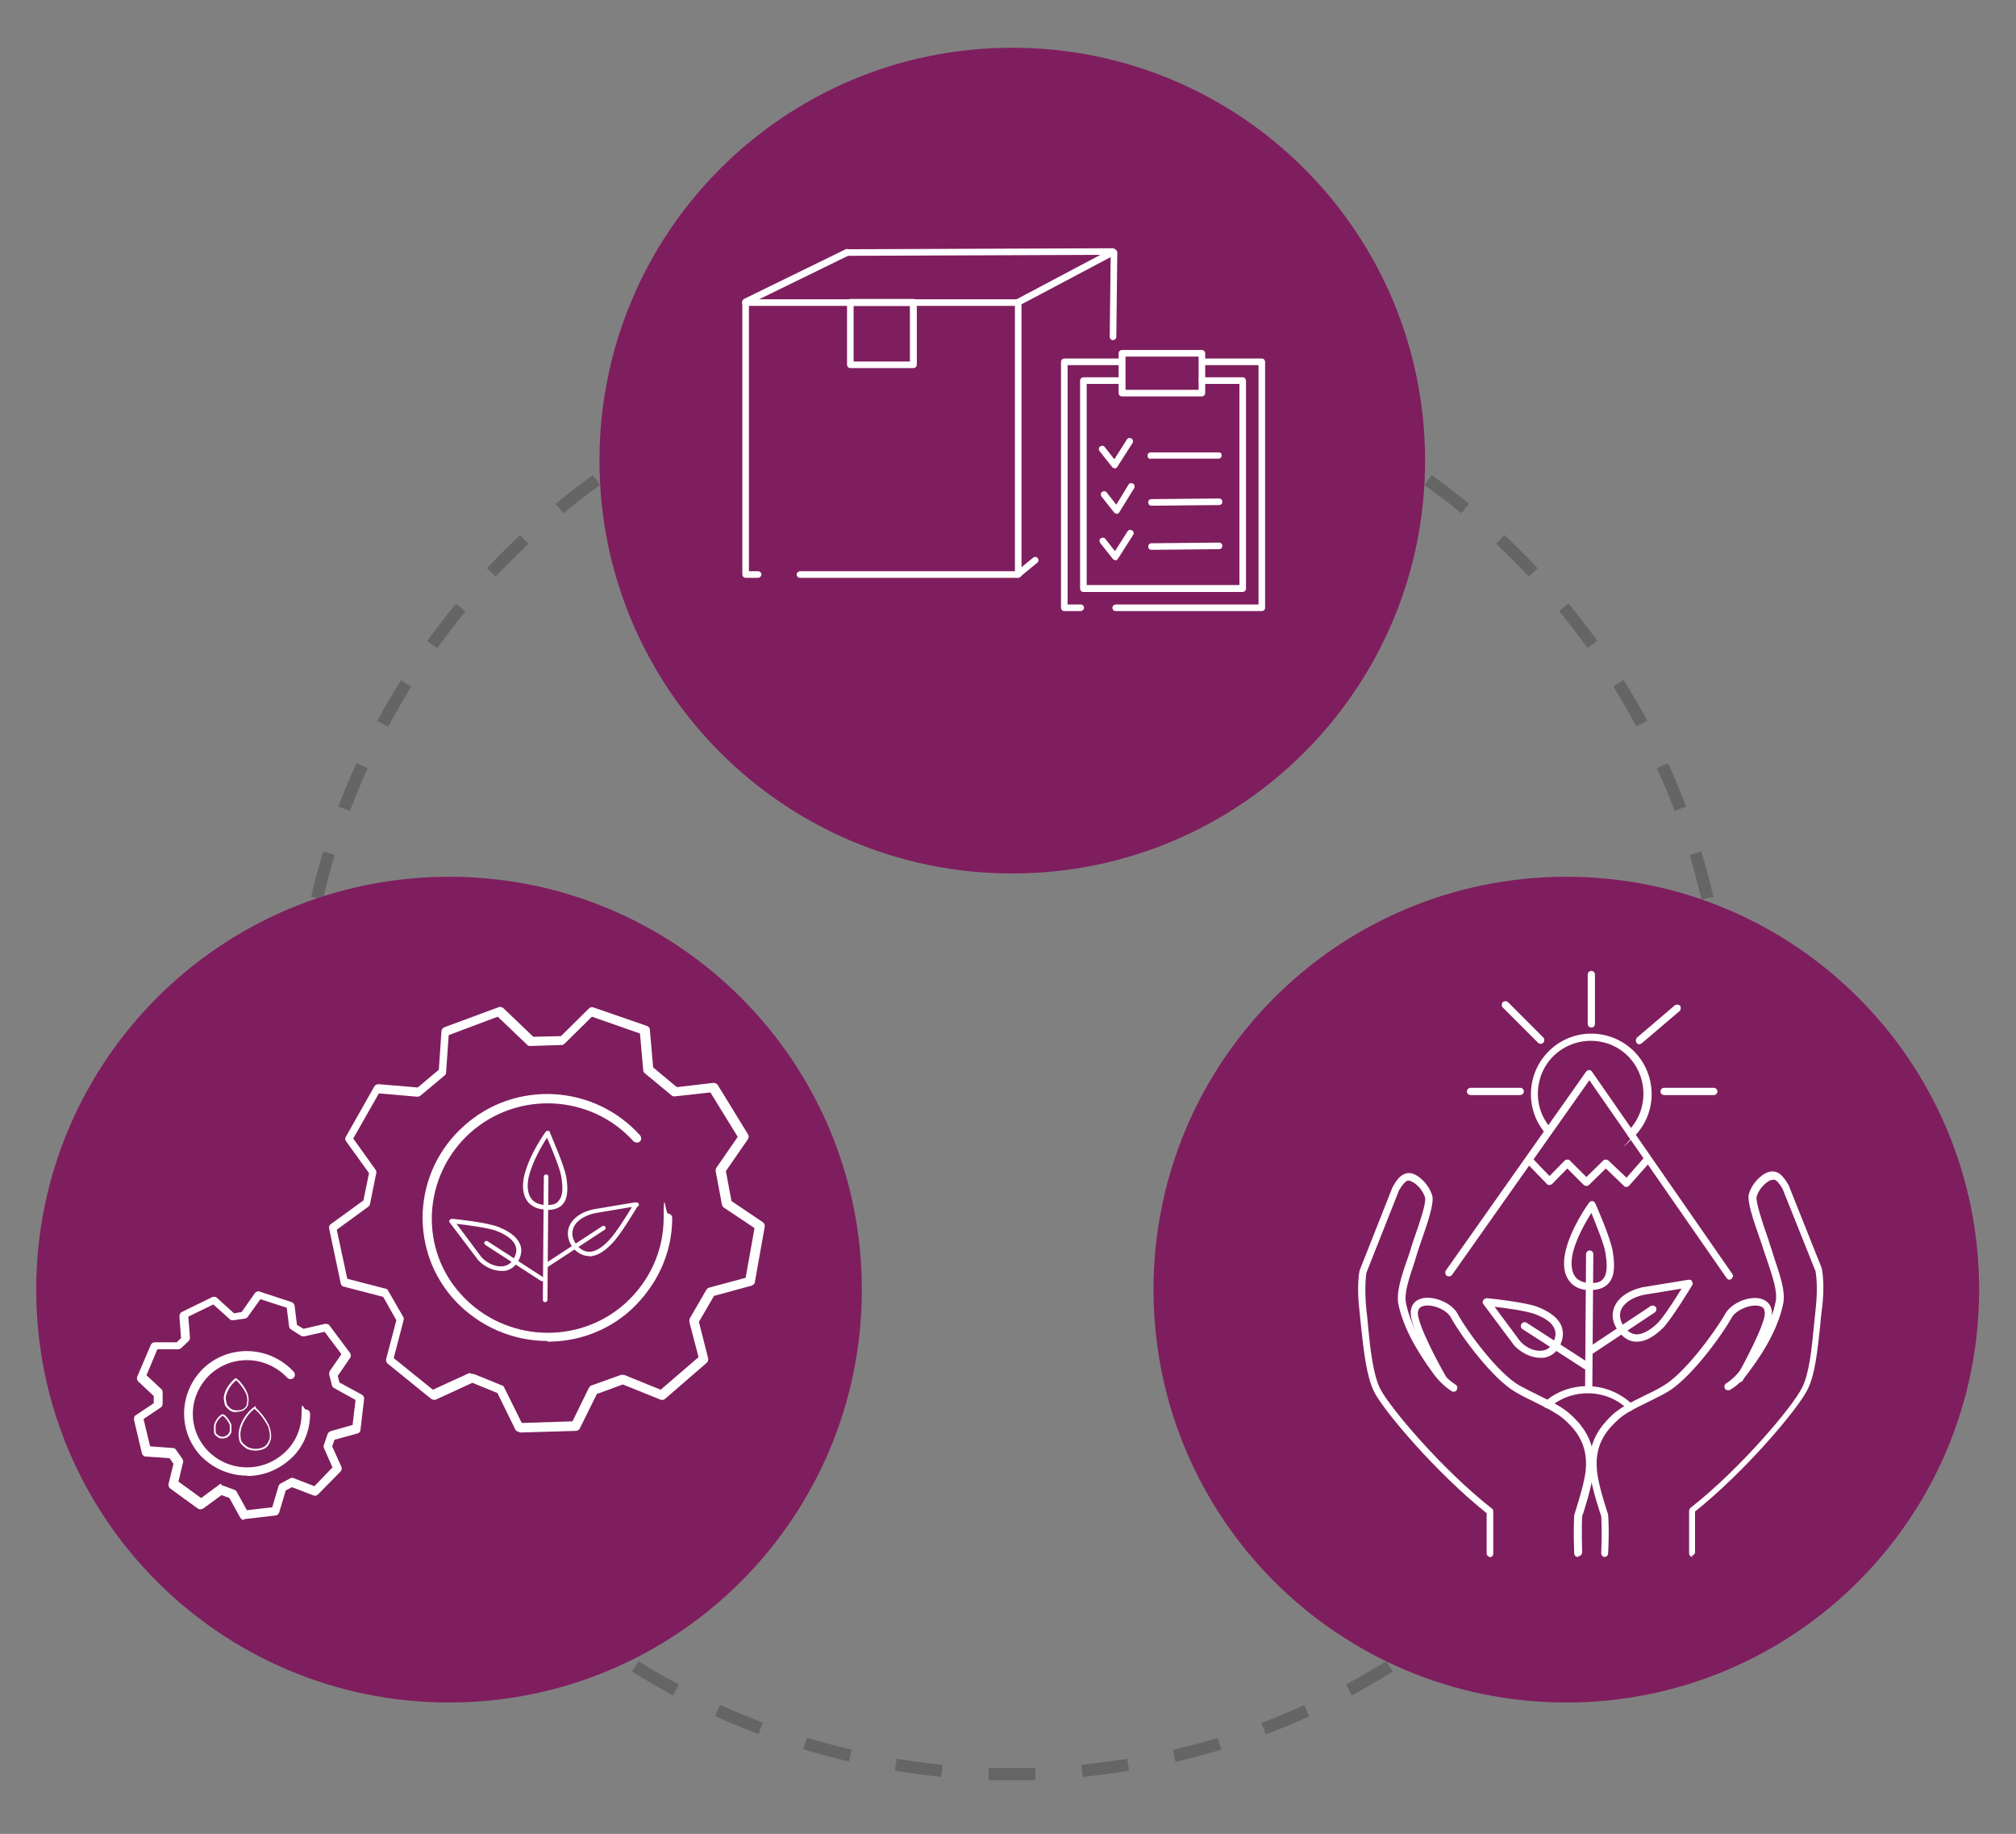 <?xml version="1.0" encoding="UTF-8"?>
<svg id="Layer_1" xmlns="http://www.w3.org/2000/svg" xmlns:xlink="http://www.w3.org/1999/xlink" version="1.1" viewBox="0 0 612.4 557">
  <rect x="0" y="0" width="612.4" height="557" fill="#808080" stroke="none"/>
  <!-- Generator: Adobe Illustrator 29.8.3, SVG Export Plug-In . SVG Version: 2.1.1 Build 3)  -->
  <defs>
    <style>
      .st0 {
        fill: none;
      }

      .st1 {
        clip-path: url(#clippath-1);
      }

      .st2 {
        clip-path: url(#clippath-3);
      }

      .st3 {
        clip-path: url(#clippath-4);
      }

      .st4 {
        clip-path: url(#clippath-2);
      }

      .st5 {
        clip-path: url(#clippath-7);
      }

      .st6 {
        clip-path: url(#clippath-6);
      }

      .st7 {
        fill: #fff;
      }

      .st8 {
        fill: #262626;
      }

      .st9 {
        opacity: .3;
      }

      .st10 {
        fill: #7f1e5e;
      }

      .st11 {
        clip-path: url(#clippath);
      }
    </style>
    <clipPath id="clippath">
      <rect class="st0" x="11" y="14.6" width="899.4" height="620.6"/>
    </clipPath>
    <clipPath id="clippath-1">
      <rect class="st0" x="55.6" y="0" width="503.8" height="544.4"/>
    </clipPath>
    <clipPath id="clippath-2">
      <path class="st0" d="M307.5,14.6c-69.2,0-125.4,56.1-125.4,125.4s56.1,125.4,125.4,125.4,125.4-56.1,125.4-125.4S376.8,14.6,307.5,14.6Z"/>
    </clipPath>
    <clipPath id="clippath-3">
      <rect class="st0" x="11" y="14.6" width="899.4" height="620.6"/>
    </clipPath>
    <clipPath id="clippath-4">
      <path class="st0" d="M11,391.7c0,69.2,56.1,125.4,125.4,125.4s125.4-56.1,125.4-125.4-56.1-125.4-125.4-125.4S11,322.4,11,391.7Z"/>
    </clipPath>
    <clipPath id="clippath-6">
      <rect class="st0" x="11" y="14.6" width="899.4" height="620.6"/>
    </clipPath>
    <clipPath id="clippath-7">
      <path class="st0" d="M350.4,391.7c0,69.2,56.1,125.4,125.4,125.4s125.4-56.1,125.4-125.4-56.1-125.4-125.4-125.4-125.4,56.1-125.4,125.4Z"/>
    </clipPath>
  </defs>
  <g class="st11">
    <g>
      <g class="st9">
        <g class="st1">
          <g>
            <path class="st8" d="M328.9,539.7l-.4-3.7c4.7-.5,9.3-1.1,13.9-1.8l.6,3.6c-4.7.8-9.4,1.4-14.2,1.9h.1ZM357.1,535.1l-.8-3.6c4.5-1.1,9.1-2.3,13.6-3.6l1.1,3.5c-4.6,1.4-9.2,2.6-13.8,3.7h-.1ZM384.5,526.8l-1.3-3.5c4.4-1.6,8.7-3.5,13-5.4l1.5,3.4c-4.3,2-8.8,3.8-13.2,5.5ZM410.6,514.9l-1.7-3.3c4.1-2.2,8.2-4.6,12.2-7l2,3.1c-4,2.5-8.2,4.9-12.4,7.2h-.1ZM434.9,499.8l-2.2-3c3.8-2.7,7.6-5.6,11.2-8.6l2.3,2.9c-3.7,3-7.5,5.9-11.3,8.7h0ZM457,481.6l-2.5-2.7c3.4-3.2,6.8-6.5,9.9-9.9l2.7,2.5c-3.2,3.5-6.7,6.9-10.1,10.1h0ZM476.5,460.8l-2.9-2.3c3-3.6,5.8-7.4,8.6-11.2l3,2.2c-2.8,3.9-5.7,7.7-8.7,11.3h0ZM493.2,437.5l-3.1-2c2.5-4,4.9-8.1,7-12.2l3.3,1.7c-2.2,4.1-4.6,8.3-7.2,12.4h0ZM506.7,412.4l-3.4-1.5c1.9-4.2,3.7-8.6,5.4-13l3.5,1.3c-1.7,4.4-3.5,8.9-5.5,13.2ZM516.8,385.6l-3.5-1.1c1.3-4.4,2.6-9,3.6-13.6l3.6.8c-1.1,4.6-2.3,9.3-3.7,13.8h0ZM523.2,357.8l-3.6-.6c.7-4.6,1.4-9.3,1.8-13.9l3.7.4c-.5,4.8-1.1,9.5-1.9,14.2h0Z"/>
            <path class="st8" d="M521.4,301c-.5-4.7-1.1-9.3-1.8-13.9l3.6-.6c.8,4.7,1.4,9.4,1.9,14.2l-3.7.4h0ZM516.9,273.3c-1.1-4.5-2.3-9.1-3.6-13.6l3.5-1.1c1.4,4.6,2.6,9.2,3.7,13.8l-3.6.8h0ZM508.7,246.3c-1.6-4.4-3.5-8.7-5.4-13l3.4-1.5c2,4.3,3.8,8.8,5.5,13.2l-3.5,1.3ZM497.1,220.7c-2.2-4.1-4.6-8.2-7-12.2l3.1-2c2.5,4,4.9,8.2,7.2,12.4l-3.3,1.7h0ZM482.2,196.8c-2.7-3.8-5.6-7.6-8.6-11.2l2.9-2.3c3,3.7,5.9,7.5,8.7,11.3l-3,2.2h0ZM464.4,175.1c-3.2-3.4-6.5-6.7-9.9-9.9l2.5-2.7c3.5,3.3,6.9,6.7,10.1,10.1l-2.7,2.5h0ZM443.9,155.9c-3.6-3-7.4-5.8-11.2-8.6l2.2-3c3.9,2.8,7.7,5.7,11.3,8.7l-2.3,2.9ZM421,139.5c-4-2.5-8.1-4.8-12.2-7l1.7-3.3c4.2,2.2,8.3,4.6,12.4,7.2l-2,3.1h.1ZM396.3,126.2c-4.2-1.9-8.6-3.7-13-5.4l1.3-3.5c4.5,1.7,8.9,3.5,13.2,5.5l-1.5,3.4ZM370,116.3c-4.5-1.4-9.1-2.6-13.6-3.6l.8-3.6c4.6,1.1,9.3,2.3,13.8,3.7l-1.1,3.5h.1ZM342.6,110c-4.6-.8-9.3-1.4-13.9-1.8l.4-3.7c4.7.5,9.5,1.1,14.2,1.9l-.6,3.6h-.1Z"/>
            <path class="st8" d="M93.6,300.9l-3.7-.4c.5-4.7,1.1-9.5,1.9-14.2l3.6.6c-.8,4.6-1.4,9.3-1.8,13.9h0ZM98.1,273.2l-3.6-.8c1.1-4.6,2.3-9.3,3.7-13.8l3.5,1.1c-1.4,4.5-2.6,9-3.6,13.6h0ZM106.3,246.3l-3.5-1.3c1.7-4.5,3.5-8.9,5.5-13.2l3.4,1.5c-1.9,4.2-3.7,8.6-5.4,13ZM117.9,220.7l-3.3-1.7c2.2-4.2,4.6-8.3,7.2-12.4l3.1,2c-2.5,4-4.8,8.1-7,12.2h0ZM132.8,196.9l-3-2.2c2.8-3.9,5.7-7.7,8.7-11.3l2.9,2.3c-3,3.6-5.8,7.4-8.6,11.2h0ZM150.6,175.1l-2.7-2.5c3.3-3.5,6.7-6.9,10.1-10.1l2.5,2.7c-3.4,3.2-6.7,6.5-9.9,9.9h0ZM171.1,155.9l-2.3-2.9c3.7-3,7.5-6,11.3-8.7l2.2,3c-3.8,2.7-7.5,5.6-11.2,8.6h0ZM194,139.5l-2-3.1c4-2.5,8.2-4.9,12.4-7.2l1.7,3.3c-4.1,2.2-8.2,4.6-12.2,7h.1ZM218.8,126.2l-1.5-3.4c4.3-2,8.8-3.8,13.2-5.5l1.3,3.5c-4.4,1.6-8.7,3.5-13,5.4ZM245.1,116.3l-1.1-3.5c4.6-1.4,9.2-2.6,13.8-3.7l.8,3.6c-4.5,1.1-9.1,2.3-13.6,3.6h.1ZM272.5,110l-.6-3.6c4.7-.8,9.5-1.4,14.2-1.8l.4,3.7c-4.6.5-9.3,1.1-13.9,1.8h-.1Z"/>
            <path class="st8" d="M286,539.7c-4.8-.5-9.5-1.1-14.2-1.9l.6-3.6c4.6.7,9.2,1.4,13.9,1.8l-.4,3.7h.1ZM257.8,535c-4.7-1.1-9.3-2.3-13.8-3.7l1.1-3.5c4.4,1.3,9,2.6,13.6,3.6l-.8,3.6h-.1ZM230.4,526.7c-4.4-1.7-8.9-3.5-13.2-5.5l1.5-3.4c4.3,1.9,8.6,3.7,13,5.4l-1.3,3.5ZM204.4,514.9c-4.1-2.2-8.3-4.6-12.4-7.2l2-3.1c4,2.5,8.1,4.9,12.2,7l-1.7,3.3h-.1ZM180.1,499.8c-3.8-2.8-7.7-5.7-11.3-8.7l2.3-2.9c3.6,3,7.4,5.9,11.2,8.6l-2.2,3h0ZM158.1,481.7c-3.5-3.3-6.9-6.7-10.1-10.1l2.7-2.5c3.2,3.4,6.5,6.8,9.9,9.9l-2.5,2.7h0ZM138.5,460.8c-3-3.7-6-7.5-8.7-11.3l3-2.2c2.7,3.8,5.6,7.5,8.6,11.2l-2.9,2.3h0ZM121.8,437.6c-2.5-4.1-4.9-8.2-7.2-12.4l3.3-1.7c2.2,4.1,4.6,8.2,7,12.2l-3.1,2h0ZM108.3,412.3c-2-4.3-3.8-8.8-5.5-13.2l3.5-1.3c1.6,4.4,3.5,8.7,5.4,13l-3.4,1.5ZM98.2,385.5c-1.4-4.6-2.6-9.2-3.7-13.8l3.6-.8c1.1,4.5,2.3,9.1,3.6,13.6l-3.5,1.1h0ZM91.7,357.7c-.8-4.7-1.4-9.5-1.8-14.2l3.7-.4c.5,4.6,1.1,9.3,1.8,13.9l-3.6.6h0Z"/>
            <path class="st8" d="M307.5,540.7c-2.4,0-4.8,0-7.2,0v-3.7c4.8,0,9.5,0,14.2,0v3.7c-2.3,0-4.6,0-7,0ZM526,329.2h-3.7c0-2.5,0-4.8,0-7.2s0-4.7,0-7h3.7c0,2.3,0,4.6,0,7s0,4.8,0,7.2ZM89,329.2c0-2.4-.1-4.8-.1-7.2s0-4.8.1-7.2h3.7c0,2.5-.1,4.8-.1,7.2s0,4.7.1,7h-3.7v.2ZM314.5,107.2c-4.7-.1-9.4-.1-14.1,0v-3.7c4.6-.1,9.4-.1,14.2,0v3.7h-.1Z"/>
          </g>
        </g>
      </g>
      <path class="st10" d="M307.5,265.3c69.2,0,125.4-56.1,125.4-125.4S376.8,14.5,307.5,14.5s-125.4,56.1-125.4,125.4,56.1,125.4,125.4,125.4"/>
    </g>
  </g>
  <g class="st4">
    <g>
      <path class="st7" d="M277.5,111.8h-19.2c-.6,0-1-.5-1-1v-19c0-.6.5-1,1-1h19.2c.6,0,1,.5,1,1v19c0,.6-.5,1-1,1ZM259.3,109.8h17.1v-16.9h-17.1v16.9Z"/>
      <path class="st7" d="M309.3,175.5h-66.3c-.6,0-1-.5-1-1s.5-1,1-1h65.3v-80.6h-80.8v80.6h2.8c.6,0,1,.5,1,1s-.5,1-1,1h-3.8c-.6,0-1-.5-1-1v-82.6c0-.6.5-1,1-1h82.8c.6,0,1,.5,1,1v82.6c0,.6-.5,1-1,1Z"/>
      <path class="st7" d="M226.4,92.8c-.4,0-.7-.2-.9-.6-.2-.5,0-1.1.5-1.4l30.9-15.1c.5-.2,1.1,0,1.4.5.2.5,0,1.1-.5,1.4l-30.9,15.1c-.1,0-.3.1-.4.1h-.1Z"/>
      <path class="st7" d="M257.3,77.7c-.6,0-1-.5-1-1s.4-1,1-1l80.7-.3h0c.6,0,1,.5,1,1s-.4,1-1,1l-80.7.3h0Z"/>
      <path class="st7" d="M309.3,175.5c-.3,0-.6-.1-.8-.4-.4-.4-.3-1.1.1-1.4l5.2-4.3c.4-.4,1.1-.3,1.4.1.4.4.3,1.1-.1,1.4l-5.2,4.3c-.2.2-.4.2-.6.2h0Z"/>
      <path class="st7" d="M309.3,92.8c-.4,0-.7-.2-.9-.5-.3-.5,0-1.1.4-1.4l28.5-15.1c.5-.3,1.1,0,1.4.4.3.5,0,1.1-.4,1.4l-28.5,15.1c-.2,0-.3.1-.5.1Z"/>
      <path class="st7" d="M338.1,103.3h0c-.6,0-1-.5-1-1l.3-25.6c0-.6.5-1,1-1h0c.6,0,1,.5,1,1l-.3,25.6c0,.6-.5,1-1,1Z"/>
      <path class="st7" d="M328.3,185.6h-5c-.6,0-1-.5-1-1v-74.7c0-.6.5-1,1-1h17c.6,0,1,.5,1,1s-.5,1-1,1h-16v72.7h4c.6,0,1,.5,1,1s-.5,1-1,1h0Z"/>
      <path class="st7" d="M383.3,185.6h-44.4c-.6,0-1-.5-1-1s.5-1,1-1h43.4v-72.7h-16.4c-.6,0-1-.5-1-1s.5-1,1-1h17.4c.6,0,1,.5,1,1v74.7c0,.6-.5,1-1,1h0Z"/>
      <path class="st7" d="M377.5,179.8h-48.4c-.6,0-1-.5-1-1v-63.2c0-.6.5-1,1-1h11.6c.6,0,1,.5,1,1s-.5,1-1,1h-10.6v61.1h46.4v-61.1h-11.4c-.6,0-1-.5-1-1s.5-1,1-1h12.4c.6,0,1,.5,1,1v63.2c0,.6-.5,1-1,1Z"/>
      <path class="st7" d="M338.6,142.2c-.3,0-.6-.1-.8-.4l-3.8-4.8c-.3-.4-.3-1.1.2-1.4.4-.3,1.1-.3,1.4.2l2.9,3.7,3.8-6c.3-.5.9-.6,1.4-.3.5.3.6.9.3,1.4l-4.6,7.2c-.2.3-.5.5-.8.5h0Z"/>
      <path class="st7" d="M349.6,139.4c-.6,0-1-.4-1-1s.4-1,1-1h20.5c.6-.1,1,.3,1,.9s-.4,1-1,1h-20.5Z"/>
      <path class="st7" d="M349.8,153.6c-.6,0-1-.4-1-1s.4-1,1-1l20.5-.2h0c.6,0,1,.4,1,1s-.4,1-1,1l-20.5.2h0Z"/>
      <path class="st7" d="M349.8,167c-.6,0-1-.4-1-1s.4-1,1-1l20.5-.2h0c.6,0,1,.4,1,1s-.4,1-1,1l-20.5.2h0Z"/>
      <path class="st7" d="M339.2,156c-.3,0-.6-.1-.8-.4l-3.8-4.8c-.3-.4-.3-1.1.2-1.4.4-.3,1.1-.3,1.4.2l2.9,3.7,3.7-6.1c.3-.5.9-.6,1.4-.3.5.3.6.9.3,1.4l-4.5,7.3c-.2.3-.5.5-.8.5h0Z"/>
      <path class="st7" d="M338.8,170.1c-.3,0-.6-.1-.8-.4l-3.8-4.8c-.3-.4-.3-1.1.2-1.4.4-.3,1.1-.3,1.4.2l2.9,3.7,3.8-6c.3-.5.9-.6,1.4-.3.5.3.6.9.3,1.4l-4.6,7.2c-.2.3-.5.5-.8.5h0Z"/>
      <path class="st7" d="M365.1,120.4h-24.3c-.6,0-1-.5-1-1v-12.1c0-.6.5-1,1-1h24.3c.6,0,1,.5,1,1v12.1c0,.6-.5,1-1,1ZM341.9,118.4h22.2v-10.1h-22.2v10.1Z"/>
    </g>
  </g>
  <g class="st2">
    <path class="st10" d="M136.4,517.1c69.2,0,125.4-56.1,125.4-125.4s-56.1-125.4-125.4-125.4S11,322.4,11,391.7s56.1,125.4,125.4,125.4"/>
  </g>
  <g class="st3">
    <g>
      <path class="st7" d="M166.4,407.3c-10.4,0-20.7-4.2-28.3-12.4-6.7-7.3-10.1-16.8-9.7-26.7.5-10.1,4.9-19.4,12.5-26.2,15.5-14,39.5-12.7,53.5,2.8.5.6.5,1.4,0,1.9s-1.4.4-1.9,0c-13-14.4-35.3-15.5-49.7-2.6-7,6.3-11.1,15-11.6,24.4-.4,9.2,2.7,18,9,24.8,13.1,14.3,35.4,15.4,49.7,2.6,7.6-6.9,11.7-16.2,11.7-26s.6-1.3,1.3-1.3,1.3.6,1.3,1.3c0,10.6-4.5,20.5-12.6,28-7.2,6.5-16.2,9.6-25.3,9.6v-.2Z"/>
      <path class="st7" d="M74.2,461.7c-.5,0-.9-.3-1.2-.7l-3.3-6-2.4-.9-5.6,4.1c-.5.3-1.1.3-1.6,0l-8.4-6.1c-.4-.3-.6-.9-.5-1.4l1.5-6.1-1.2-1.7-7.2-.5c-.6,0-1.1-.5-1.2-1l-2.4-10.2c0-.5,0-1.1.6-1.4l5.4-3.6v-2.2l-4.7-4.4c-.4-.4-.5-1-.3-1.5l4.1-9.6c.2-.5.7-.8,1.2-.8h6.7l1.3-1.3-.5-6.6c0-.5.3-1.1.7-1.3l9.2-4.5c.5-.2,1.1-.2,1.5.2l5.2,4.7,2.3-.4,4-5.7c.3-.5,1-.7,1.5-.5l9.7,3.2c.5.2.8.6.9,1.1l.7,5.8,2,1.2,6.5-1.5c.5,0,1.1,0,1.4.5l6.2,8.3c.3.5.4,1.1,0,1.6l-3.7,5.4.5,2,6.8,3.7c.5.3.8.8.7,1.3l-1.1,9.4c0,.5-.4,1-1,1.1l-6.9,1.9-.7,2,2.8,6.2c.2.5.1,1.1-.3,1.5l-6.8,6.9c-.4.4-.9.5-1.4.3l-6.5-2.5-1.9,1-2,6.7c-.2.5-.6.9-1.1.9l-9.5,1.1h-.2l.2.3ZM67.2,451.2h.5l3.5,1.3c.3,0,.5.3.7.6l3.1,5.6,7.7-.9,1.9-6.4c.1-.3.3-.6.6-.8l3-1.6c.3-.2.8-.2,1.1,0l6.2,2.4,5.5-5.7-2.6-5.9c-.1-.3-.2-.7,0-1l1.1-3.2c.1-.4.5-.7.9-.9l6.7-1.9.9-7.6-6.5-3.6c-.3-.2-.6-.5-.7-.9l-.8-3.2c0-.4,0-.8.2-1.1l3.5-5.1-5.1-6.8-6.2,1.4c-.3,0-.7,0-1-.2l-3-1.9c-.3-.2-.6-.6-.6-1l-.7-5.6-8-2.6-3.8,5.3c-.2.3-.5.5-.9.6l-3.5.5c-.4,0-.8,0-1.1-.3l-5-4.5-7.6,3.7.5,6.3c0,.4-.1.8-.4,1.1l-2.2,2.1c-.3.2-.6.4-.9.4h-6.4l-3.3,7.9,4.5,4.2c.3.3.4.6.4,1v3.5c0,.4-.2.9-.6,1.1l-5.2,3.5,2,8.3,6.9.5c.4,0,.8.2,1,.6l1.9,2.7c.2.3.3.7.2,1.1l-1.4,5.8,6.9,5,5.4-4c.2-.2.5-.3.8-.3v.5Z"/>
      <path class="st7" d="M157.7,434.9c-.5,0-1-.3-1.2-.8l-5.4-11-7.6-3.1-11.1,5.1c-.5.2-1,0-1.4-.2l-13.2-10.7c-.4-.3-.6-.9-.5-1.4l3.1-11.8-4-7.1-11.9-3.1c-.5,0-.9-.5-1-1l-3.5-16.6c-.1-.5,0-1.1.5-1.4l9.9-7.2,1.7-8.3-7-9.7c-.3-.4-.3-1,0-1.4l8.6-15.2c.3-.5.7-.7,1.3-.7l11.9,1,6.4-5.4.8-11.7c0-.5.4-1,.9-1.2l16.5-6.1c.5-.2,1,0,1.4.3l9.1,8.7,8.4-.2,8.5-8.4c.4-.4.9-.5,1.4-.3l16.2,5.6c.5.2.9.6.9,1.1l1,11.5,7.2,6,11.1-1.3c.5,0,1,.2,1.3.6l9.2,15c.3.5.3,1,0,1.5l-6.7,9.7,1.7,9.1,9.5,6.4c.4.3.7.8.6,1.4l-3,16.8c0,.5-.5.9-1,1.1l-11.4,3.1-4.6,7.9,2.8,11c.1.5,0,1-.4,1.4l-12.7,11c-.4.3-.9.4-1.4.2l-11.4-4.6-7.9,2.9-5.2,10.5c-.2.4-.7.7-1.2.7l-17,.5h0l-.2-.2ZM143.4,417.3h.5l8.6,3.5c.3,0,.6.4.7.7l5.3,10.7,15.4-.5,5-10.2c.2-.3.4-.6.8-.7l8.9-3.2c.3,0,.7,0,1,0l11.1,4.5,11.5-9.9-2.8-10.7c0-.3,0-.7.1-1l5.1-8.8c.2-.3.5-.5.8-.6l11.1-3,2.7-15.1-9.3-6.2c-.3-.2-.5-.5-.6-.9l-1.9-10.2c0-.3,0-.7.2-1l6.5-9.4-8.3-13.5-10.8,1.2c-.4,0-.7,0-1-.3l-8.1-6.7c-.3-.2-.5-.6-.5-.9l-1-11.2-14.6-5.1-8.3,8.2c-.2.2-.6.4-.9.4l-9.5.3c-.4,0-.7,0-1-.4l-8.9-8.5-14.9,5.6-.8,11.4c0,.4-.2.7-.5.9l-7.3,6.1c-.3.2-.6.3-1,.3l-11.6-1-7.8,13.7,6.8,9.5c.2.3.3.7.2,1l-1.9,9.4c0,.3-.3.6-.5.8l-9.6,7,3.2,14.9,11.6,3c.4,0,.7.3.8.6l4.6,8c.2.3.2.7.1,1l-3,11.5,11.9,9.6,10.9-5c.2,0,.4,0,.6,0l.4.3Z"/>
      <path class="st7" d="M75.1,448.2c-5.2,0-10.4-2.1-14.3-6.2-7-7.8-6.4-19.6,1.4-26.8,7.9-7,19.8-6.3,27,1.4.5.5.5,1.4,0,1.9s-1.4.5-1.9,0c-6.3-6.7-16.5-7.2-23.3-1.2-6.7,6.2-7.3,16.2-1.2,23,6.2,6.7,16.5,7.2,23.3,1.2,3.5-3,5.5-7.4,5.5-12.1s.6-1.3,1.3-1.3,1.3.6,1.3,1.3c0,5.5-2.3,10.7-6.4,14.1-3.7,3.2-8.2,4.8-12.7,4.8h0Z"/>
      <path class="st7" d="M165.6,395.5h0c-.4,0-.7-.3-.7-.7l.3-37.4c0-.4.3-.7.7-.7s.7.3.7.7l-.3,37.4c0,.4-.3.7-.7.7Z"/>
      <path class="st7" d="M164.8,389.1c-.1,0-.3,0-.4,0l-17-11c-.3-.2-.4-.6-.2-.9.2-.3.6-.4.9-.2l17,11c.3.2.4.6.2.9-.1.2-.3.3-.6.3h.1Z"/>
      <path class="st7" d="M165.8,385.1c-.2,0-.4,0-.6-.3-.2-.3-.1-.7.2-.9l17.6-11.5c.3-.2.7,0,.9.2.2.3.1.7-.2.9l-17.6,11.5c-.1,0-.2,0-.4,0h.1Z"/>
      <path class="st7" d="M166.1,367.4c-2.5,0-4.4-.8-5.7-2.3-1.5-1.8-1.9-4.6-1.2-7.8,1.6-6.8,6.4-13.3,6.6-13.6.2-.2.5-.3.8-.2.3,0,.5.3.5.6h0c.5,1.3,4.3,9.9,4.9,13.3.4,2.5.8,6.2-1,8.3-1,1.2-2.6,1.8-4.8,1.8h-.1ZM166.2,345.5c-1.4,2.1-4.4,7.1-5.6,12-.6,2.8-.3,5.2.9,6.7,1,1.2,2.5,1.8,4.6,1.8s3-.4,3.7-1.4c1.1-1.3,1.3-3.6.7-7.2-.4-2.7-3.3-9.5-4.4-12h.1Z"/>
      <path class="st7" d="M178.9,381.5h0c-1.7,0-3.2-.8-4.6-2.2-1.7-2.1-2.2-4.4-1.5-6.5.9-2.6,3.6-4.7,7.5-5.5l12.5-2.1h.6c.3,0,.6.3.7.6,0,.3-.2.7-.5.7-1,1.6-5.3,8.9-7.8,11.3-2.4,2.5-4.7,3.8-6.9,3.8h0ZM191.8,366.6l-11.2,1.9c-3.4.8-5.8,2.5-6.5,4.7-.6,1.7-.1,3.5,1.3,5.2,1.1,1.2,2.3,1.8,3.6,1.8h0c1.8,0,3.8-1.2,5.9-3.4,2-2,5.5-7.6,7-10.1h0Z"/>
      <path class="st7" d="M152.2,386c-2.3,0-5-1.2-6.9-3.2l-8.7-11.5c-.2-.2-.2-.5,0-.7s.3-.4.6-.4h.3c.5,0,10.7,1.1,14,2.5,3.5,1.4,5.7,3.2,6.5,5.3.6,1.5.4,3.1-.4,4.7-1,1.9-2.5,3.1-4.4,3.3h-1ZM138.6,371.6l7.7,10.3c1.8,1.9,4.4,3,6.5,2.7,1.5-.2,2.7-1.1,3.4-2.6.7-1.3.8-2.5.4-3.6-.6-1.7-2.6-3.3-5.7-4.5-2.5-1-9.5-1.9-12.4-2.2h.1Z"/>
      <path class="st7" d="M72,428.9c-.7,0-1.4,0-2-.4-.6-.4-1.8-1.3-1.8-2.4-.3-1.1-.3-1.9,0-2.8.5-1.7,1.7-3.4,3.3-4.7h.2c0,0,.4.3.4.3,1.4,1.1,2.5,3,3,4.1.3.8.6,2,.3,3.1,0,1.1-.6,1.7-1.5,2.3-.6.3-1.3.4-2.1.4h.2ZM71.8,419.2c-1.5,1.2-2.5,2.7-3,4.3-.3.8-.3,1.5,0,2.5,0,.6.6,1.4,1.5,2,1,.5,2.5.5,3.5,0,.8-.5,1.2-1,1.2-1.9.3-1.1,0-2.1-.3-2.9-.5-1-1.6-2.8-2.9-3.9h-.1.1Z"/>
      <path class="st7" d="M67.7,436.9c-.5,0-1.1,0-1.5-.4-.6-.3-1.2-.9-1.2-1.6v-1.9c.3-1.4,1.1-2.5,2.3-3.4h.7c1.1.8,1.9,2.2,2.3,3.1h0v2.3c-.3.6-.6,1.2-1.2,1.5-.4.3-.9.4-1.5.4h0ZM67.5,430.1c-1.1.8-1.8,1.8-2,3v1.8c0,.4.5.9.9,1.1.7.5,1.7.5,2.4,0,.5-.2.7-.7,1-1.2v-2c-.3-.8-1.1-2-2-2.7h-.4.1Z"/>
      <path class="st7" d="M77.6,440.6c-.9,0-1.8-.2-2.7-.6-1.2-.9-2.3-1.7-2.3-3.2-.3-1.3,0-2.5.3-3.5,1.4-4.1,4.3-6,4.4-6l.4-.3v.6c1.9,1.7,3.3,3.8,4,5.3.6,1.6.8,2.9.6,4.2-.4,1.4-1,2.4-2,2.9-.9.4-1.8.6-2.7.6ZM77.3,427.9c-.8.6-2.8,2.4-3.9,5.5-.3,1-.5,2.1-.3,3.3,0,1.3,1,2,2.1,2.8,1.5.7,3.3.8,4.9,0,.8-.4,1.4-1.3,1.8-2.5.2-1.1,0-2.4-.5-3.8-.8-1.5-2.1-3.6-4-5.2h-.1Z"/>
    </g>
  </g>
  <g class="st6">
    <path class="st10" d="M475.8,517.1c69.2,0,125.4-56.1,125.4-125.4s-56.1-125.4-125.4-125.4-125.4,56.1-125.4,125.4,56.1,125.4,125.4,125.4"/>
  </g>
  <g class="st5">
    <g>
      <path class="st7" d="M461.8,332.6h-15.1c-.6,0-1.1-.5-1.1-1.1s.5-1.1,1.1-1.1h15.1c.6,0,1.1.5,1.1,1.1s-.5,1.1-1.1,1.1Z"/>
      <path class="st7" d="M520.6,332.6h-15.1c-.6,0-1.1-.5-1.1-1.1s.5-1.1,1.1-1.1h15.1c.6,0,1.1.5,1.1,1.1s-.5,1.1-1.1,1.1Z"/>
      <path class="st7" d="M483.4,312.1c-.6,0-1.1-.5-1.1-1.1v-15c0-.6.5-1.1,1.1-1.1s1.1.5,1.1,1.1v15c0,.6-.5,1.1-1.1,1.1Z"/>
      <path class="st7" d="M498.1,317.2c-.3,0-.6,0-.9-.4-.4-.5-.3-1.2,0-1.6l11.5-9.8c.5-.4,1.2-.3,1.6,0,.4.5.3,1.2,0,1.6l-11.5,9.8c-.2.2-.5.3-.7.3h0Z"/>
      <path class="st7" d="M468,317c-.3,0-.6,0-.8-.3l-10.7-10.7c-.4-.4-.4-1.2,0-1.6s1.2-.4,1.6,0l10.7,10.7c.4.4.4,1.2,0,1.6s-.5.3-.8.3Z"/>
      <path class="st7" d="M452.7,472.9c-.6,0-1.1-.5-1.1-1.1v-12.2c-15.3-12.2-31.3-31.1-34.2-36.9-2.3-4.7-3.1-12.1-3.9-19.3-.2-1.7-.3-3.3-.5-4.9-1-8.3,0-12.5,0-12.6l10-25.3c1.1-2,2.3-3.7,4.1-4.2,1.2-.3,2.4,0,3.8,1,2.1,1.5,3.5,3.6,4.2,5.8.5,2.2-1.1,7.3-3,12.7-.3.8-.5,1.5-.7,2-.6,1.8-1.2,3.6-1.7,5.4-1.7,5.1-3.2,9.4-2.6,12.5,1.2,5.9,4.6,12.5,10.2,20.1,1.4,2,3.1,3.5,4.9,4.7.5.3.7,1,.3,1.6-.3.5-1,.7-1.6.3-2-1.3-3.9-3.1-5.5-5.3-5.8-7.9-9.3-14.8-10.6-21-.7-3.6.8-8.3,2.7-13.7.6-1.7,1.2-3.5,1.7-5.3.2-.5.4-1.2.7-2,1-2.9,3.4-9.7,3-11.4-.5-1.7-1.7-3.4-3.3-4.5-.8-.5-1.5-.8-2-.7-.7.2-1.5,1.1-2.6,2.9l-9.9,25h0s-.8,4,0,11.7c.2,1.6.4,3.2.5,4.9.7,7,1.5,14.2,3.6,18.6,2.8,5.6,18.7,24.5,34,36.5.3.2.4.5.4.9v12.8c0,.6-.5,1.1-1.1,1.1h.2Z"/>
      <path class="st7" d="M479.3,472.9c-.6,0-1.1-.5-1.1-1.1-.3-7.8,0-11.3,0-11.5,0-.4,3-8.9,3.5-13.8.8-8.3-3.6-12.6-6-14.9-2.3-2.2-5.8-3.9-9.4-5.7-1.9-.9-3.9-1.9-5.8-3-6.9-3.9-16.6-16.9-19.8-22.8-1.4-2.5-6.2-4.3-8.7-3.3-.5.2-1.9.8-1,3.8,1.5,5.7,8.2,17.5,8.3,17.6.3.5,0,1.2-.4,1.5s-1.2,0-1.5-.4-6.9-12.2-8.5-18.2c-1.3-4.5,1.2-6.1,2.3-6.5,3.5-1.4,9.5.8,11.5,4.3,3,5.6,12.5,18.4,19,22,1.9,1,3.8,2,5.7,2.9,3.8,1.9,7.4,3.6,10,6.1,2.5,2.4,7.6,7.4,6.7,16.7-.5,5.1-3.3,13.5-3.5,14h0s-.2,3.6,0,10.9c0,.6-.5,1.1-1.1,1.2h0l-.2.2Z"/>
      <path class="st7" d="M514.2,472.9c-.6,0-1.1-.5-1.1-1.1v-12.9c0-.3.2-.7.4-.9,15.2-11.9,31.1-30.8,33.9-36.5,2.2-4.3,2.9-11.6,3.6-18.6.2-1.7.3-3.3.5-4.9.9-7.8,0-11.8,0-11.9l-10-25c-1-1.7-1.8-2.6-2.5-2.8-.5,0-1.2,0-2.1.7-1.6,1.1-2.8,2.8-3.3,4.5-.3,1.6,1.9,8.2,3,11.3.3.9.6,1.6.7,2.1.6,1.9,1.2,3.6,1.7,5.3,1.8,5.4,3.4,10,2.7,13.7-1.3,6.3-4.7,13.2-10.6,21-1.6,2.2-3.4,4-5.5,5.2-.5.3-1.2.2-1.6-.3-.3-.5-.2-1.2.3-1.6,1.8-1.1,3.4-2.7,4.9-4.7,5.6-7.6,9-14.2,10.2-20.2.6-3-.9-7.4-2.6-12.5-.6-1.7-1.2-3.5-1.8-5.4-.2-.5-.4-1.2-.7-2-1.9-5.4-3.5-10.4-3.1-12.6.7-2.4,2.2-4.4,4.2-5.9,1.5-1,2.7-1.3,3.9-1,1.7.4,2.9,2.2,4,4l10.1,25.3c0,.3,1.1,4.5,0,12.8-.2,1.6-.4,3.2-.5,4.9-.8,7.2-1.5,14.7-3.9,19.3-2.9,5.8-18.8,24.7-34.1,36.9v12.3c0,.6-.5,1.1-1.1,1.1l.4.4Z"/>
      <path class="st7" d="M487.5,472.9h0c-.6,0-1.1-.5-1.1-1.2.3-7.6,0-11.2,0-11.2,0,0-3-8.6-3.5-13.8-.9-9.3,4.2-14.3,6.6-16.7,2.6-2.5,6.2-4.2,10-6.1,1.9-.9,3.8-1.8,5.6-2.9,6.4-3.6,15.7-16.2,19-22,2-3.5,8-5.8,11.5-4.3,1.1.5,3.6,2,2.3,6.5-1.6,5.9-8.2,17.6-8.5,18.1s-1,.7-1.5.4-.7-1-.4-1.5c0,0,6.8-12,8.3-17.6.9-3.1-.5-3.7-1-3.8-2.4-1-7.3.9-8.7,3.3-3.4,6.1-13,19-19.8,22.8-1.9,1.1-3.9,2-5.8,3-3.7,1.8-7.1,3.4-9.4,5.7-2.4,2.3-6.8,6.6-6,14.9.4,4.9,3.4,13.4,3.4,13.5,0,.4.4,4,0,11.8,0,.6-.5,1.1-1.1,1.1h.1Z"/>
      <path class="st7" d="M482.6,423.1h0c-.6,0-1.1-.5-1.1-1.1l.3-41.1c0-.6.5-1.1,1.1-1.1s1.1.5,1.1,1.1l-.3,41.1c0,.6-.5,1.1-1.1,1.1Z"/>
      <path class="st7" d="M481.7,415.9c-.2,0-.4,0-.6-.2l-18.6-12c-.5-.3-.7-1-.3-1.6.3-.5,1-.7,1.6-.3l18.6,12c.5.3.7,1,.3,1.6s-.6.5-.9.5h0Z"/>
      <path class="st7" d="M482.9,411.5c-.4,0-.7-.2-.9-.5-.3-.5-.2-1.2.3-1.6l19.1-12.7c.5-.3,1.2-.2,1.6.3.3.5.2,1.2-.3,1.6l-19.1,12.7c-.2,0-.4.2-.6.2h0Z"/>
      <path class="st7" d="M483.3,391.9c-2.9,0-5.1-.9-6.5-2.7-1.7-2.1-2.1-5.1-1.3-8.9,1.6-7.3,7-14.7,7.2-15s.6-.5,1-.5.7.3.9.7,4.7,10.6,5.3,14.6c.5,3.2.9,7.2-1.2,9.6-1.2,1.4-3,2.1-5.4,2.1h0ZM483.4,368.4c-1.6,2.6-4.6,7.6-5.7,12.5-.6,3-.3,5.5.9,7,1,1.2,2.6,1.8,4.7,1.8s3-.4,3.7-1.3c1.5-1.7,1.1-5.2.7-7.8-.4-2.7-3-9-4.3-12.2h0Z"/>
      <path class="st7" d="M497.3,407.5h-.3c-1.9,0-3.6-1-5-2.7-1.9-2.3-2.6-4.9-1.8-7.3,1-3.1,4.1-5.4,8.6-6.5l14.1-2.3c.5,0,.9,0,1.1.5s.3.8,0,1.2c-.2.4-6,9.9-8.7,12.8-2.8,2.8-5.5,4.3-8,4.3h0ZM510.8,391.4l-11.6,1.9c-3.6.8-6.2,2.7-6.9,4.9-.5,1.7,0,3.5,1.4,5.2,1,1.2,2.1,1.8,3.4,1.9,1.8,0,4.2-1.2,6.6-3.6,1.8-1.9,5.3-7.3,7.1-10.3h0Z"/>
      <path class="st7" d="M467.8,412.4c-3,0-6-1.8-7.8-3.7l-9.4-12.6c-.3-.4-.3-.8,0-1.2.2-.4.6-.6,1.1-.6s11.5,1.2,15.3,2.6c3.8,1.5,6.3,3.4,7.3,5.8.7,1.8.6,3.7-.3,5.7-1.3,2.9-3.5,3.7-5,4h-1.2ZM454,396.9l7.8,10.5c1.8,2,4.6,3.2,6.8,2.8,1.5-.2,2.6-1.1,3.3-2.7.7-1.4.8-2.7.3-3.9-.7-1.8-2.8-3.3-6-4.5-2.5-.9-8.6-1.8-12.2-2.2h0Z"/>
      <path class="st7" d="M525.4,388.7c-.4,0-.7-.2-.9-.5l-41.7-60.1-41.7,59.1c-.4.5-1.1.6-1.6.3-.5-.4-.6-1.1-.3-1.6l42.6-60.4c.2-.3.6-.5.9-.5h0c.4,0,.7.2.9.5l42.6,61.4c.4.5.2,1.2-.3,1.6-.2,0-.4.2-.6.2h0Z"/>
      <path class="st7" d="M494.1,360.5c-.3,0-.6,0-.8-.3l-5.5-5.3-5.1,5c-.4.4-1.2.4-1.6,0l-5-5-4.6,4.7c-.2.2-.5.3-.8.3h0c-.3,0-.6,0-.8-.3l-6.2-6.4c-.4-.4-.4-1.2,0-1.6.4-.4,1.2-.4,1.6,0l5.4,5.6,4.6-4.7c.2-.2.5-.3.8-.3h0c.3,0,.6,0,.8.3l5,5,5.1-5c.4-.4,1.1-.4,1.6,0l5.5,5.2,5.5-6.3c.4-.5,1.1-.5,1.6,0,.5.4.5,1.1,0,1.6l-6.3,7.1c-.2.2-.5.4-.8.4h0Z"/>
      <path class="st7" d="M495.3,428.4c-.3,0-.6,0-.8-.3-6.4-6.3-16.8-6.6-23.7-.7-.5.4-1.2.4-1.6,0-.4-.5-.4-1.2,0-1.6,7.7-6.7,19.4-6.3,26.7.8.4.4.5,1.1,0,1.6s-.5.3-.8.3h0Z"/>
      <path class="st7" d="M495.4,345.4c-.3,0-.6,0-.8-.3-.4-.4-.4-1.2,0-1.6,5.9-5.9,6.2-15.5.7-21.9-5.8-6.7-16-7.3-22.7-1.5-3.2,2.8-5.1,6.7-5.4,11-.3,4.3,1.1,8.4,4,11.7.4.5.4,1.2,0,1.6-.5.4-1.2.4-1.6,0-6.7-7.6-5.9-19.2,1.7-25.9,7.6-6.7,19.2-5.9,25.9,1.7,6.3,7.3,6,18.2-.8,25s-.5.3-.8.3h-.1Z"/>
    </g>
  </g>
</svg>